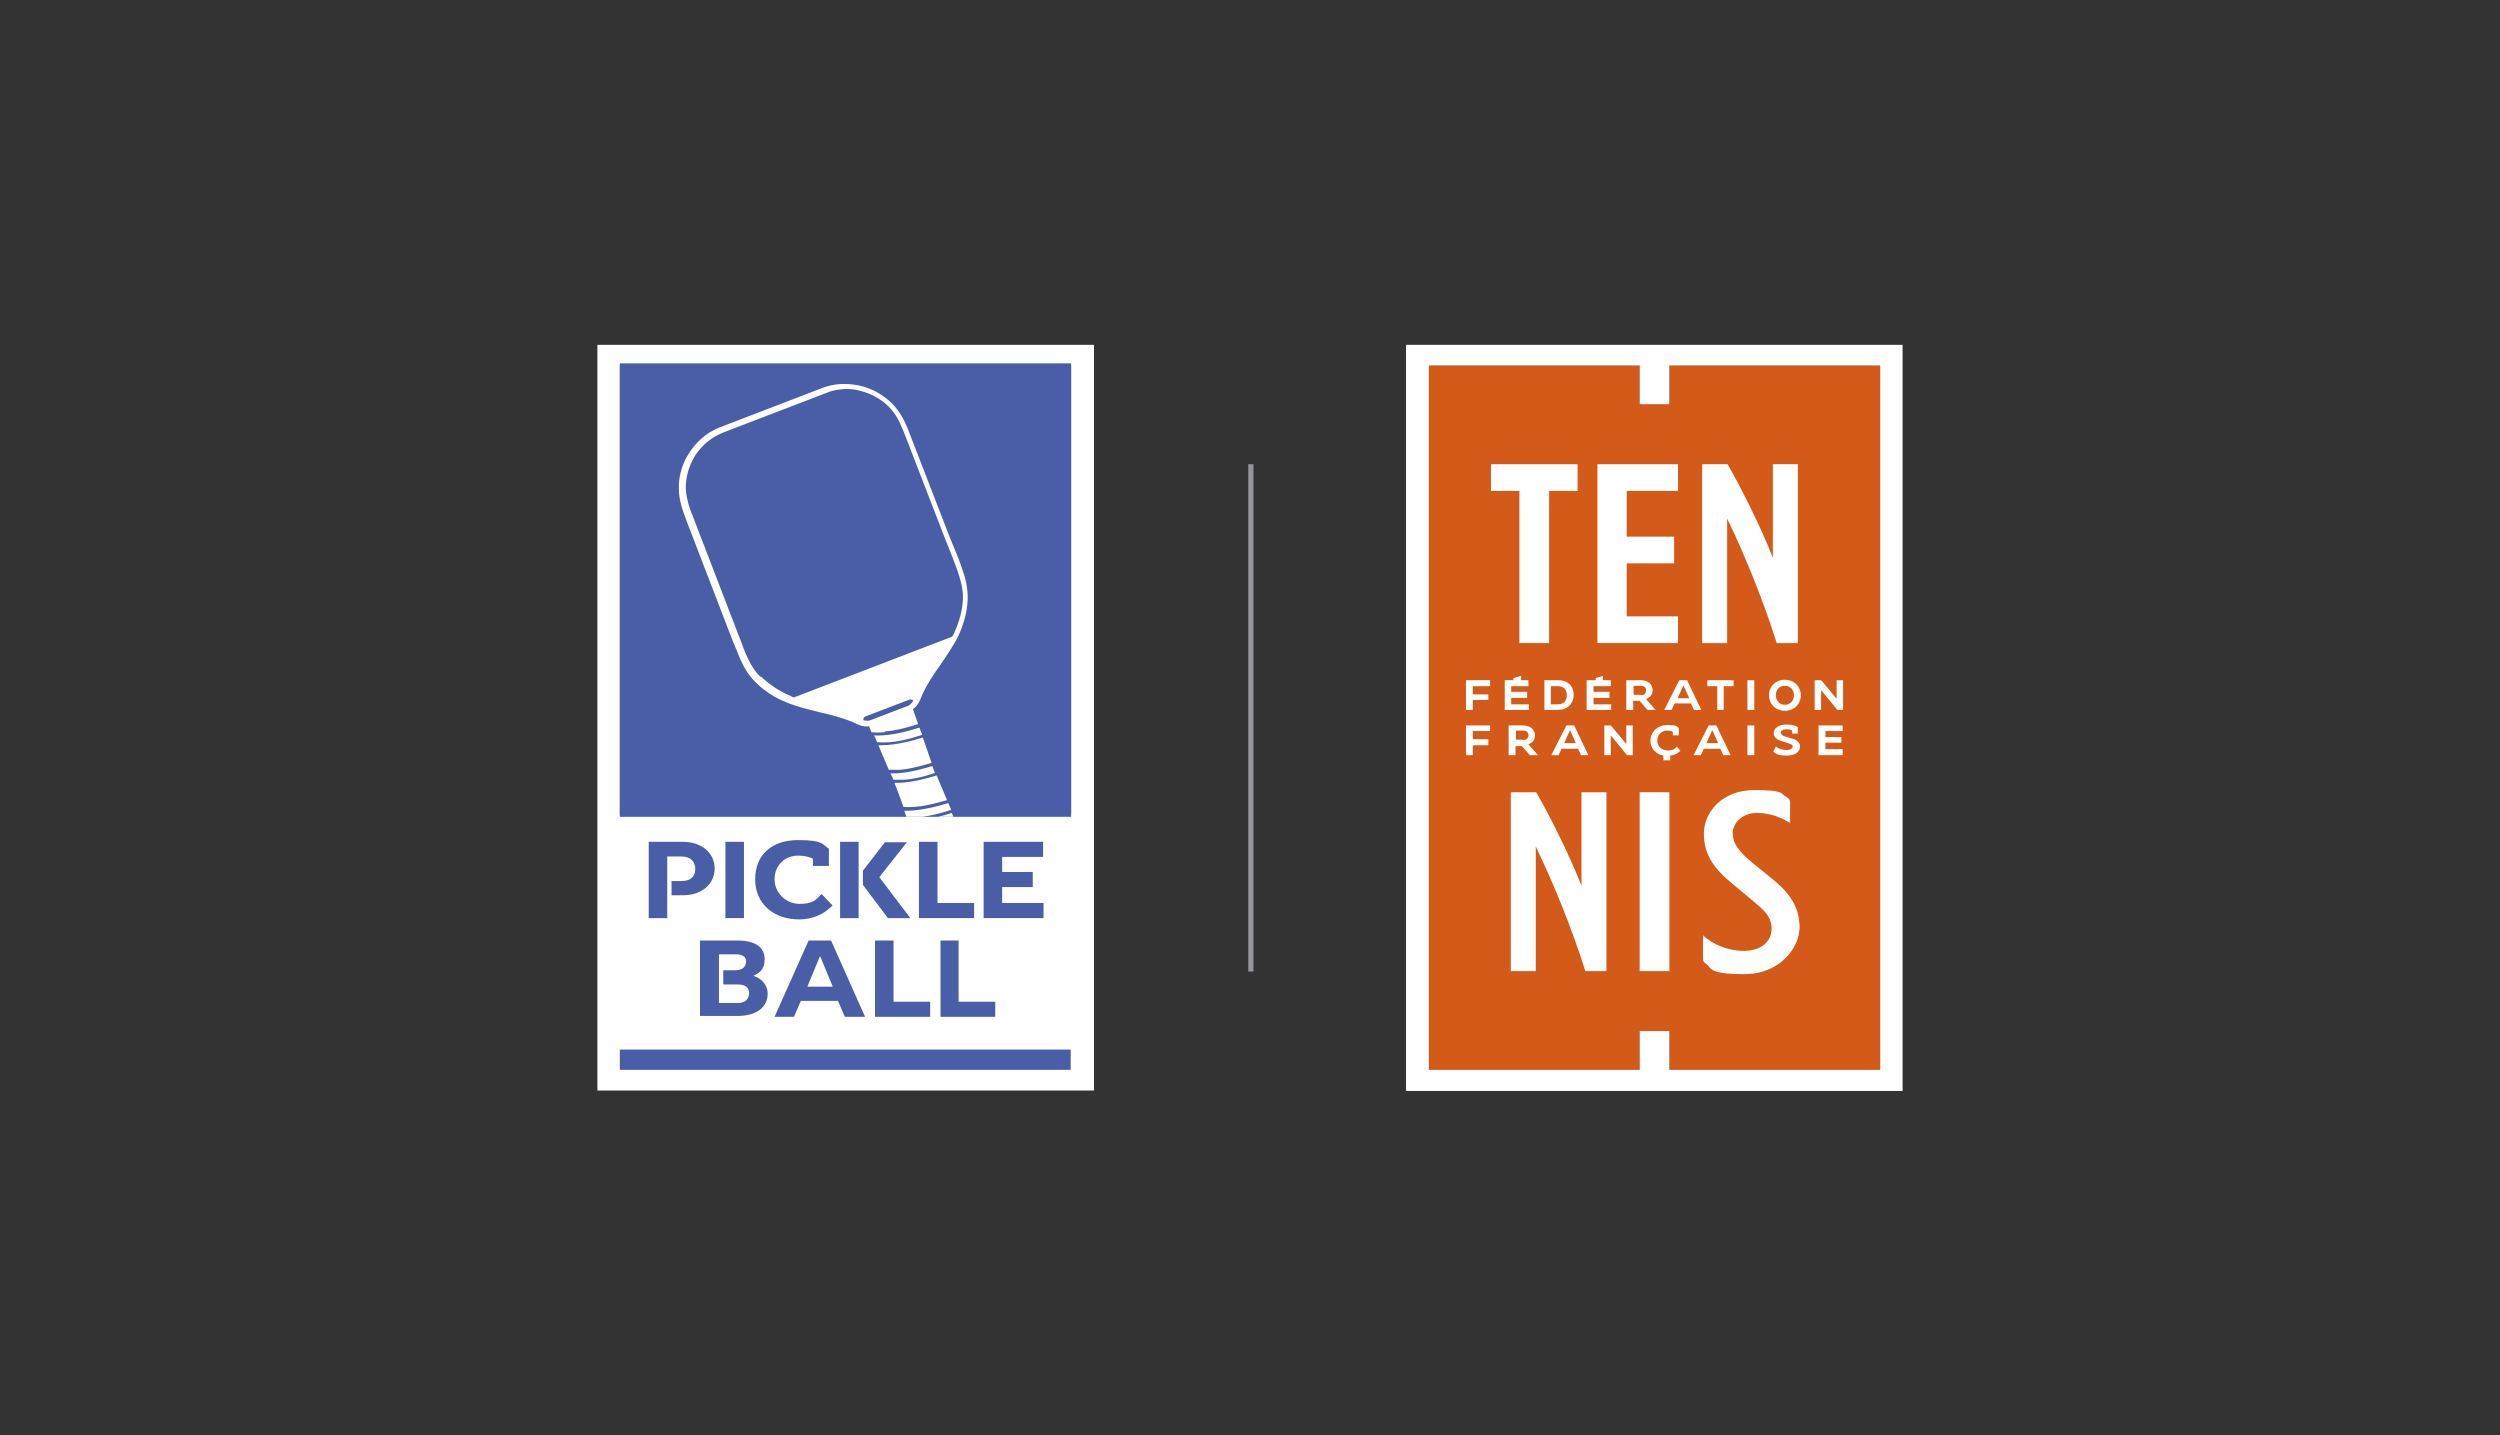 <?xml version="1.0" encoding="UTF-8"?>
<svg id="Calque_1" xmlns="http://www.w3.org/2000/svg" version="1.1" xmlns:xlink="http://www.w3.org/1999/xlink" viewBox="0 0 580 333">
  <rect x="0" y="0" width="580" height="333" fill="#333333" stroke="none"/>
  <!-- Generator: Adobe Illustrator 29.3.1, SVG Export Plug-In . SVG Version: 2.1.0 Build 151)  -->
  <defs>
    <style>
      .st0 {
        fill: #d35a19;
      }

      .st1 {
        fill: #4a5ea8;
      }

      .st2 {
        fill: #fff;
      }

      .st3, .st4 {
        fill: none;
      }

      .st5 {
        clip-path: url(#clippath-1);
      }

      .st4 {
        stroke: #95969b;
        stroke-miterlimit: 10;
        stroke-width: 1.2px;
      }

      .st6 {
        clip-path: url(#clippath);
      }
    </style>
    <clipPath id="clippath">
      <rect class="st3" x="143.8" y="84.8" width="104.7" height="104.7"/>
    </clipPath>
    <clipPath id="clippath-1">
      <rect class="st3" x="143.8" y="84.8" width="104.7" height="104.7"/>
    </clipPath>
  </defs>
  <g>
    <polygon class="st0" points="436.2 248.2 387.3 248.2 387.3 239.2 380.4 239.2 380.4 248.2 331.5 248.2 331.5 84.8 380.4 84.8 380.4 93.8 387.3 93.8 387.3 84.8 436.2 84.8 436.2 248.2"/>
    <path class="st2" d="M356.3,225.3h-5.8v-41.5h5.9c3.2,5.5,8,15.2,10.5,21.7v-21.7h5.8v41.5h-4.9c-3.1-9.8-7.2-20-11.5-28.9v28.9Z"/>
    <rect class="st2" x="380.4" y="183.8" width="6.9" height="41.5"/>
    <path class="st2" d="M415.4,191c-1.8-1.2-4.6-2.4-7.8-2.4s-5.6,2.2-5.6,4.7,1.5,4.3,4.6,6.9l4.2,3.4c4.8,3.8,6.7,7.2,6.7,11.6s-4.3,10.8-12.8,10.8-7.5-1.4-8.9-2.4c-.6-.4-.7-.6-.7-1.4v-5.2c2.2,2,5.6,3.6,9.5,3.6s6.4-2.1,6.4-5.1-1.8-4.4-4.8-6.9l-4.2-3.5c-4-3.3-6.7-6.5-6.7-11.7s4.5-10.1,11.6-10.1,6,.7,7.7,1.7c.5.3.7.6.7,1.2v4.8Z"/>
    <path class="st2" d="M326.2,80h0v173.1h115.2V80h-115.2ZM387.3,93.8v-9h48.9v163.4h-48.9v-9h-6.9v9h-48.9V84.8h48.9v9h6.9Z"/>
    <polygon class="st2" points="366 113.9 359.4 113.9 359.4 149.2 352.5 149.2 352.5 113.9 345.9 113.9 345.9 107.7 366 107.7 366 113.9"/>
    <polygon class="st2" points="370.6 149.2 370.6 107.7 389.3 107.7 389.3 113.9 377.4 113.9 377.4 124.5 388.4 124.5 388.4 130.7 377.4 130.7 377.4 143 389.3 143 389.3 149.2 370.6 149.2"/>
    <path class="st2" d="M400.7,149.2h-5.8v-41.5h5.9c3.2,5.5,8,15.2,10.5,21.7v-21.7h5.8v41.5h-4.9c-3.1-9.8-7.2-20-11.5-28.9v28.9Z"/>
    <polygon class="st2" points="340.1 157.8 345.7 157.8 345.7 159.2 341.7 159.2 341.7 161.1 345.3 161.1 345.3 162.4 341.7 162.4 341.7 164.7 340.1 164.7 340.1 157.8"/>
    <polygon class="st2" points="349.1 157.8 351.1 157.8 351.1 157.3 352.9 156.8 352.9 157.8 354.6 157.8 354.6 159.2 350.6 159.2 350.6 160.5 354.3 160.5 354.3 161.9 350.6 161.9 350.6 163.4 354.7 163.4 354.7 164.7 349.1 164.7 349.1 157.8"/>
    <path class="st2" d="M358.3,157.8h3.1c2.4,0,3.7,1.4,3.7,3.4s-1.4,3.5-3.7,3.5h-3.1v-6.9ZM359.8,159.2v4.2h1.6c1.4,0,2.1-.8,2.1-2.1s-.7-2.1-2.1-2.1h-1.6Z"/>
    <polygon class="st2" points="368.1 157.8 370.2 157.8 370.2 157.3 371.9 156.8 371.9 157.8 373.7 157.8 373.7 159.2 369.7 159.2 369.7 160.5 373.4 160.5 373.4 161.9 369.7 161.9 369.7 163.4 373.8 163.4 373.8 164.7 368.1 164.7 368.1 157.8"/>
    <path class="st2" d="M377.4,157.8h3.2c1.8,0,2.8,1,2.8,2.3s-.6,1.6-1.5,2.1l2.2,2.5h-1.9l-1.8-2.1h-1.5v2.1h-1.6v-6.9ZM380.6,161.3c.8,0,1.3-.4,1.3-1.1s-.4-1.1-1.3-1.1h-1.6v2.1h1.6Z"/>
    <path class="st2" d="M386.1,164.7l3.5-6.9h1.8l3.3,6.9h-1.7l-.7-1.5h-3.8l-.7,1.5h-1.7ZM390.5,159.1l-1.3,2.9h2.7l-1.3-2.9Z"/>
    <polygon class="st2" points="398.4 159.2 396.1 159.2 396.1 157.8 402.2 157.8 402.2 159.2 399.9 159.2 399.9 164.7 398.4 164.7 398.4 159.2"/>
    <rect class="st2" x="405.4" y="157.8" width="1.6" height="6.9"/>
    <path class="st2" d="M414.1,157.7c2.2,0,3.7,1.6,3.7,3.6s-1.5,3.6-3.7,3.6-3.7-1.6-3.7-3.6,1.5-3.6,3.7-3.6M414.1,159.1c-1.3,0-2.1.9-2.1,2.2s.9,2.2,2.1,2.2,2.1-.9,2.1-2.2-.9-2.2-2.1-2.2"/>
    <path class="st2" d="M420.9,157.8h1.3c.2,0,.3,0,.4.1l3.5,4.2v-4.3h1.5v6.9h-1.1c-.2,0-.3,0-.4-.2l-3.6-4.4v4.6h-1.5v-6.9Z"/>
    <polygon class="st2" points="340.1 168.3 345.7 168.3 345.7 169.6 341.7 169.6 341.7 171.5 345.3 171.5 345.3 172.9 341.7 172.9 341.7 175.2 340.1 175.2 340.1 168.3"/>
    <path class="st2" d="M350.1,168.3h3.2c1.8,0,2.8,1,2.8,2.3s-.6,1.6-1.5,2.1l2.2,2.5h-1.9l-1.8-2.1h-1.5v2.1h-1.6v-6.9ZM353.3,171.7c.8,0,1.3-.4,1.3-1.1s-.4-1.1-1.3-1.1h-1.6v2.1h1.6Z"/>
    <path class="st2" d="M359.9,175.2l3.5-6.9h1.8l3.3,6.9h-1.7l-.7-1.5h-3.8l-.7,1.5h-1.7ZM364.2,169.5l-1.3,2.9h2.7l-1.3-2.9Z"/>
    <path class="st2" d="M372.1,168.3h1.3c.2,0,.3,0,.4.1l3.5,4.2v-4.3h1.5v6.9h-1.1c-.2,0-.3,0-.4-.2l-3.6-4.4v4.6h-1.5v-6.9Z"/>
    <path class="st2" d="M389.9,174.1c-.6.7-1.4,1.1-2.4,1.2v1.1h-1.6v-1.1c-1.7-.3-3-1.6-3-3.5s1.6-3.6,3.9-3.6,1.9.2,2.7.7v1.7h-1.4v-.8c-.3-.2-.8-.3-1.3-.3-1.3,0-2.3.9-2.3,2.3s1,2.3,2.4,2.3,1.7-.4,2.1-.9l.9,1Z"/>
    <path class="st2" d="M392.9,175.2l3.5-6.9h1.8l3.3,6.9h-1.7l-.7-1.5h-3.8l-.7,1.5h-1.7ZM397.2,169.5l-1.3,2.9h2.7l-1.3-2.9Z"/>
    <rect class="st2" x="405.4" y="168.3" width="1.6" height="6.9"/>
    <path class="st2" d="M413.2,170c0,.4.3.7,1,.9l1.8.5c.9.3,1.6.9,1.6,1.8,0,1.3-1.2,2.1-3.1,2.1s-2.3-.3-3.1-.9l.6-1.2c.7.5,1.5.8,2.5.8s1.4-.4,1.4-.8-.3-.5-.8-.7l-1.9-.6c-.9-.3-1.7-.8-1.7-1.9s1.3-1.9,2.9-1.9,2,.2,2.7.6v1.5h-1.3v-.7c-.3-.2-.8-.3-1.4-.3s-1.3.3-1.3.8"/>
    <polygon class="st2" points="421.9 168.3 427.5 168.3 427.5 169.6 423.5 169.6 423.5 171 427.2 171 427.2 172.3 423.5 172.3 423.5 173.8 427.5 173.8 427.5 175.2 421.9 175.2 421.9 168.3"/>
  </g>
  <line class="st4" x1="290.2" y1="107.7" x2="290.2" y2="225.4"/>
  <g>
    <polygon class="st2" points="138.6 80 138.6 253 138.6 253 253.8 253 253.8 80 138.6 80"/>
    <rect class="st1" x="143.8" y="243.5" width="104.6" height="4.7"/>
    <path class="st1" d="M155.8,204.4h2.3c2.3,0,3.2-1.2,3.2-2.8s-1-2.9-3.2-2.9h-3.3v14.3h-4.3v-17.7h7.9c4.4,0,7.4,2.6,7.4,6.2s-3,6.2-7.3,6.2h-2.7v-3.4Z"/>
    <rect class="st1" x="168.3" y="195.3" width="4.3" height="17.7"/>
    <path class="st1" d="M193.1,210.1c-1.6,1.7-4.2,3.2-7.7,3.2-5.9,0-10.2-3.6-10.2-9.3s3.9-9.1,9.9-9.1,5.6,1,7.2,2v4h-3.7v-1.7c-.9-.4-2-.7-3.4-.7-3.2,0-5.5,2.3-5.5,5.5s2.7,5.7,5.8,5.7,3.8-.9,5.1-2.3l2.6,2.7Z"/>
    <path class="st1" d="M194.9,195.3h4.3v17.7h-4.3v-17.7ZM200.2,205.3v-3.3l5.1-6.6h5.1l-6.4,8.1,7.2,9.5h-5.2l-5.8-7.7Z"/>
    <polygon class="st1" points="213.2 195.3 217.5 195.3 217.5 209.5 226 209.5 226 213 213.2 213 213.2 195.3"/>
    <polygon class="st1" points="239.6 202.3 239.6 205.8 232.5 205.8 232.5 209.5 242.1 209.5 242.1 213 228.2 213 228.2 195.3 242 195.3 242 198.8 232.5 198.8 232.5 202.3 239.6 202.3"/>
    <path class="st1" d="M162.4,235.9v-17.7h8.7c4.3,0,6.3,1.7,6.3,4.3s-1.3,3.2-2.6,3.9c1.9.6,3.3,2.1,3.3,4.1,0,3.2-2.6,5.2-7,5.2h-8.7ZM167.8,228.3v-3.2h2.9c1.6,0,2.4-.9,2.4-2s-.8-1.7-2.4-1.7h-3.9v11.3h4.4c1.6,0,2.6-.9,2.6-2.3s-1-2-2.6-2h-3.3Z"/>
    <path class="st1" d="M179.7,235.9l7.9-17.7h5.2l7.9,17.7h-4.7l-1.6-3.7h-8.6l-1.6,3.7h-4.6ZM190.2,221.9l-2.9,7h5.9l-2.9-7Z"/>
    <polygon class="st1" points="203 218.2 207.3 218.2 207.3 232.4 215.8 232.4 215.8 235.9 203 235.9 203 218.2"/>
    <polygon class="st1" points="218.2 218.2 222.4 218.2 222.4 232.4 230.9 232.4 230.9 235.9 218.2 235.9 218.2 218.2"/>
    <rect class="st1" x="143.8" y="84.3" width="104.7" height="104.7"/>
    <rect class="st1" x="143.8" y="84.8" width="104.7" height="104.7"/>
    <g class="st6">
      <path class="st2" d="M215.5,196c1.7-.2,4.3-.6,7.7-1.7,0,0,.2,0,.2,0,0-.2,0-.5-.2-.7l-.6-1.5c0-.3-.3-.4-.5-.6l-1.3-2.9s0,0,0,0c-5.9,1.9-9.3,1.9-10.3,1.8l1.7,5c0,.2,0,.5,0,.7v.2c.2-.2.4-.3.6-.3,0,0,.9.1,2.6,0"/>
    </g>
    <path class="st2" d="M205.3,169.7c1.7-.1,4.3-.6,7.7-1.7l-1.2-3.5c1.1-.7,1.6-1.9,2-2.9.1-.3.2-.5.3-.7,1.1-2.4,2.6-4.6,4.1-6.7,1.4-2.1,2.9-4.2,4.1-6.6,1.3-2.8,2.1-5.7,2.2-8.5.1-2.7-.6-5.3-1.3-7.2-.6-1.8-1.3-3.5-2-5.2-.3-.6-.5-1.3-.8-1.9l-9.2-23.8c-.9-2.4-1.9-4.8-3.7-6.8-1.5-1.7-3.5-3.1-5.7-4-2.2-.9-4.6-1.2-6.9-1.1-1.4.1-2.8.4-4.1.9l-23.7,9.1c-1.3.5-2.6,1.2-3.7,2.1-1.8,1.4-3.3,3.3-4.4,5.4-1,2.1-1.6,4.5-1.5,6.8,0,2.7.9,5.1,1.8,7.5l10.5,27.3c.2.5.4,1,.6,1.5.2.5.4.9.6,1.4h0c.1.3.2.6.3.8.8,1.9,1.9,4.3,3.9,6.3,2,2,4.5,3.7,7.4,4.8,2.4,1,5,1.6,7.4,2.2,2.5.6,5.1,1.2,7.5,2.2.2,0,.5.2.7.3,1,.5,2.2,1,3.4.8l.6,1.4c0,0,.2,0,.3,0,0,0,.9.1,2.6,0M176.4,157c-1.8-1.7-2.8-4-3.6-5.8,0-.2-.2-.5-.3-.8-.2-.5-.4-1-.5-1.4-.2-.5-.4-1-.6-1.5l-10.5-27.3c-.9-2.2-1.7-4.5-1.8-7,0-2.1.5-4.2,1.4-6.1.9-1.9,2.3-3.6,4-4.9,1-.8,2.2-1.4,3.4-1.9l23.7-9.1c1.2-.5,2.5-.8,3.7-.9,2.1-.2,4.2.2,6.2,1,2,.8,3.8,2,5.2,3.6,1.6,1.8,2.5,4.1,3.4,6.4l9.2,23.8c.3.7.5,1.3.8,2,.7,1.7,1.4,3.5,2,5.2.6,1.8,1.4,4.2,1.3,6.7-.1,2.6-.9,5.4-2.1,8-.1.2-.2.5-.4.7l-36.7,14.1c-.2,0-.5-.2-.7-.3-2.7-1.1-5-2.7-6.9-4.5M200.3,166.9c0-.3.2-.6.5-.7l10.2-3.9c.3-.1.6,0,.9.2-.3.5-.6.9-1.1,1.2l-8.9,3.4c-.5.2-1.1.1-1.6,0"/>
    <path class="st2" d="M213.9,170.4l-.6-1.6c-6.2,2-9.6,1.9-10.5,1.8l.7,1.6c0,0,.1,0,.2,0,0,0,.9.1,2.6,0,1.7-.1,4.2-.6,7.6-1.7"/>
    <path class="st2" d="M216.1,176.9l-2-5.8c-5.9,1.9-9.3,1.8-10.3,1.8l2.4,5.7c.2,0,1.1,0,2.5,0,1.6-.1,4.1-.6,7.4-1.6"/>
    <path class="st2" d="M216.9,179.3l-.3-.7-.3-.9c-5.3,1.7-8.5,1.8-9.7,1.7l.7,1.5c.3,0,1.1,0,2.4,0,1.6-.1,4.1-.5,7.3-1.6"/>
    <g class="st5">
      <path class="st2" d="M219.7,185.6l-2.4-5.7c-5.2,1.6-8.3,1.8-9.7,1.7v.3c.1,0,2,5.3,2,5.3,0,0,0,0,0,0,0,0,.9.1,2.6,0,1.7-.1,4.2-.6,7.6-1.6"/>
      <path class="st2" d="M220.7,187.9l-.7-1.6c-5.7,1.8-9,1.8-10.2,1.8l.5,1.5s0,0,.1,0c0,0,.9.1,2.6,0,1.7-.1,4.2-.6,7.7-1.7"/>
    </g>
  </g>
</svg>